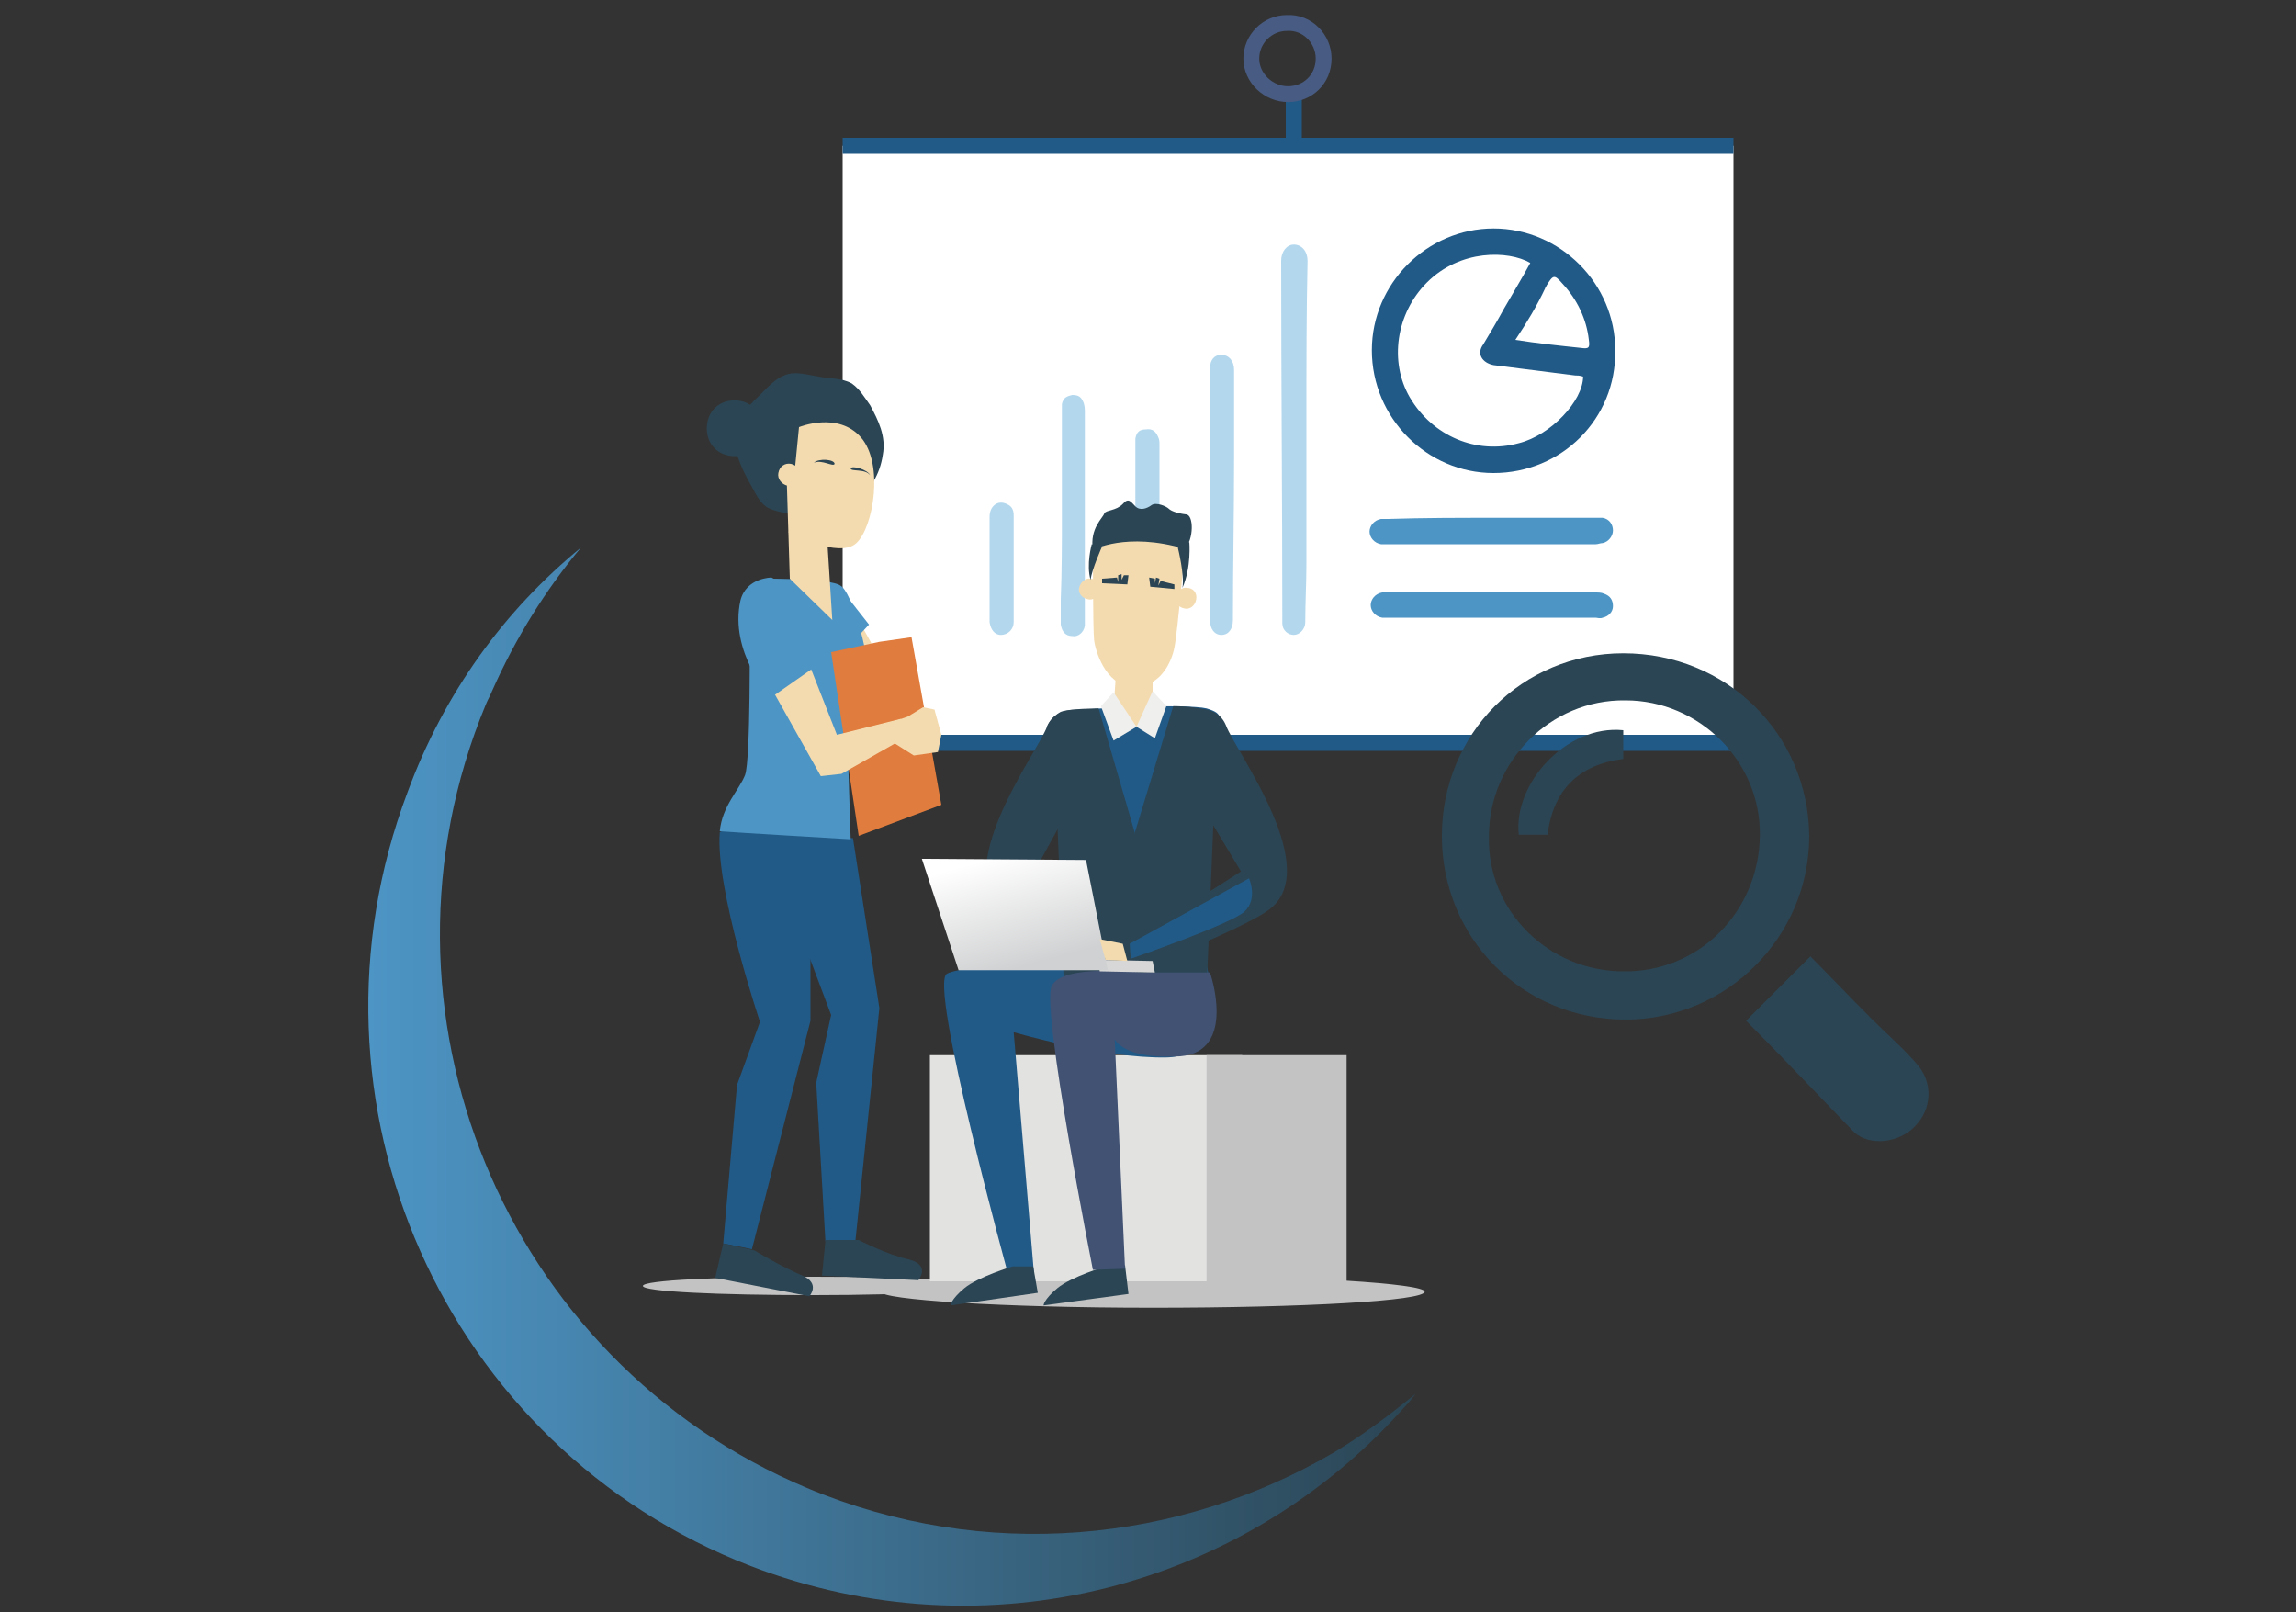 <?xml version="1.0" encoding="utf-8"?>
<!-- Generator: Adobe Illustrator 25.3.1, SVG Export Plug-In . SVG Version: 6.00 Build 0)  -->
<svg version="1.1" id="Calque_1" xmlns="http://www.w3.org/2000/svg" xmlns:xlink="http://www.w3.org/1999/xlink" x="0px" y="0px"
	 viewBox="0 0 200 140.4" style="enable-background:new 0 0 200 140.4;" xml:space="preserve">
<rect x="0" y="0" width="200" height="140.4" fill="#333333" stroke="none"/>
<style type="text/css">
	.st0{fill:#FFFFFF;}
	.st1{fill:#215A87;}
	.st2{fill:none;stroke:#485B82;stroke-width:1.381;stroke-miterlimit:10;}
	.st3{fill:#B3D8EE;}
	.st4{fill:#4D95C5;}
	.st5{fill:#C3C3C3;}
	.st6{fill:#E2E2E1;}
	.st7{fill:#2B4554;}
	.st8{fill:#F4DBAF;}
	.st9{fill:#EFEFEE;}
	.st10{fill:#415273;}
	.st11{fill:#D7D7D7;}
	.st12{clip-path:url(#SVGID_2_);fill:url(#SVGID_3_);}
	.st13{fill:#E07C3E;}
	.st14{clip-path:url(#SVGID_5_);fill:url(#SVGID_6_);}
</style>
<g>
	<g>
		<rect x="73.4" y="12.7" class="st0" width="77.6" height="52"/>
		<rect x="73.4" y="12" class="st1" width="77.6" height="1.4"/>
		<rect x="73.4" y="64" class="st1" width="77.6" height="1.4"/>
		<rect x="112" y="8.2" class="st1" width="1.4" height="4.6"/>
		<path class="st2" d="M115.3,5.1c0,1.8-1.4,3.1-3.1,3.1S109,6.8,109,5.1s1.4-3.1,3.1-3.1C113.9,1.9,115.3,3.4,115.3,5.1z"/>
		<path class="st1" d="M130.1,41.2c-5.8,0-10.6-4.8-10.6-10.7c0-5.8,4.8-10.6,10.6-10.6c5.8,0,10.6,4.8,10.6,10.6
			C140.8,36.5,136,41.2,130.1,41.2 M133.3,22.9c-1.9-1.1-6.1-1.2-9,1.7c-2.7,2.7-3.3,6.9-1.5,10c2,3.4,5.8,5,9.5,4
			c2.8-0.7,5.6-3.7,5.6-5.8c-0.3-0.1-0.5-0.1-0.7-0.1c-2.4-0.3-4.7-0.6-7.1-0.9c-1-0.2-1.5-1-0.9-1.8c0.6-1,1.2-2,1.8-3.1
			C131.8,25.5,132.6,24.2,133.3,22.9 M132,29.6c1.9,0.3,3.8,0.5,5.7,0.7c0.7,0.1,0.8,0,0.7-0.7c-0.2-1.8-1-3.5-2.3-4.9
			c-0.7-0.8-0.8-0.8-1.4,0.2c0,0.1-0.1,0.1-0.1,0.2C133.9,26.6,133,28.1,132,29.6"/>
		<path class="st3" d="M113.8,36.3c0,4.2,0,8.6,0,12.8c0,1.7-0.1,3.4-0.1,5.1c0,0.6-0.5,1.1-1,1.1s-1-0.4-1-1c0-0.1,0-0.2,0-0.3
			c0-10.4-0.1-20.9-0.1-31.3c0-0.8,0.5-1.4,1.1-1.4c0.7,0,1.2,0.6,1.2,1.4C113.8,27.2,113.8,31.8,113.8,36.3"/>
		<path class="st3" d="M107.5,36.7c0,1.1,0,2.1,0,3.2c0,4.7-0.1,9.4-0.1,14.1c0,0.8-0.4,1.3-1,1.3s-1-0.5-1-1.3c0-6.3,0-12.6,0-18.9
			c0-1,0-1.9,0-3c0-0.8,0.4-1.2,1-1.2s1.1,0.5,1.1,1.3C107.5,33.7,107.5,35.2,107.5,36.7L107.5,36.7z"/>
		<path class="st4" d="M130,53.8c-3,0-5.9,0-8.9,0c-0.3,0-0.5,0-0.7,0c-0.6-0.1-1-0.6-1-1.1s0.4-1,1-1.1c0.2,0,0.5,0,0.6,0
			c5.9,0,11.9,0,17.9,0c0.3,0,0.6,0,0.8,0.1c0.6,0.2,0.8,0.6,0.8,1.1s-0.4,0.9-0.9,1c-0.2,0.1-0.5,0-0.6,0
			C136,53.8,133,53.8,130,53.8"/>
		<path class="st4" d="M130,45.1c3,0,6,0,9,0c0.2,0,0.5,0,0.6,0c0.6,0.1,0.9,0.6,0.9,1.1s-0.4,1-0.9,1.1c-0.2,0-0.4,0.1-0.6,0.1
			c-6,0-12.1,0-18.1,0c-0.2,0-0.4,0-0.6,0c-0.6-0.1-1-0.6-1-1.1s0.4-1,1-1.1c0.2,0,0.5,0,0.6,0C124.1,45.1,127,45.1,130,45.1"/>
		<path class="st3" d="M92.5,44.8c0-3,0-6.1,0-9c0-0.2,0-0.5,0-0.6c0.1-0.6,0.5-0.7,0.9-0.8c0.6,0,0.8,0.2,1,0.7
			c0.1,0.3,0.1,0.6,0.1,0.7c0,6.1,0,12.1,0,18.2c0,0.2,0,0.3,0,0.5c-0.1,0.6-0.6,1-1.1,0.9c-0.6,0-0.9-0.4-1-1c0-0.7,0-1.5,0-2.2
			C92.5,49.7,92.5,47.2,92.5,44.8L92.5,44.8z"/>
		<path class="st3" d="M98.9,46.3c0-2.5,0-5,0-7.5c0-0.2,0-0.4,0-0.6c0.1-0.6,0.4-0.8,0.9-0.8c0.6-0.1,0.9,0.2,1.1,0.7
			c0.1,0.2,0.1,0.4,0.1,0.6c0,5.1,0,10.2,0,15.3c0,0.1,0,0.3,0,0.4c-0.1,0.6-0.6,0.9-1,0.9c-0.6,0-0.9-0.4-1-0.9c0-0.6,0-1.2,0-1.8
			C98.9,50.5,98.9,48.5,98.9,46.3"/>
		<path class="st3" d="M86.2,49.5c0-1.5,0-3,0-4.5c0-0.9,0.7-1.5,1.5-1.1c0.5,0.2,0.6,0.6,0.6,1c0,3.1,0,6.2,0,9.3
			c0,0.6-0.5,1.1-1.1,1.1c-0.6,0-0.9-0.5-1-1.1C86.2,52.6,86.2,51.1,86.2,49.5L86.2,49.5z"/>
		<path class="st5" d="M56,112c0,0.5,6.6,0.8,14.9,0.8s14.9-0.4,14.9-0.8c0-0.5-6.7-0.8-14.9-0.8S56,111.5,56,112"/>
		<path class="st5" d="M76.7,112.5c0,0.7,10.6,1.4,23.7,1.4s23.7-0.6,23.7-1.4c0-0.7-10.6-1.4-23.7-1.4S76.7,111.8,76.7,112.5"/>
		<rect x="81" y="91.9" class="st6" width="27.2" height="19.7"/>
		<path class="st1" d="M93.3,84.2c0,0-9.1-0.3-10.8,0.6c-1.7,0.7,5.4,26.5,5.4,26.5h2.2l-1.8-21.4c0,0,7.8,2.3,13.3,2.2
			c5.5-0.1,3.5-8.1,3.5-8.1L99,80L93.3,84.2z"/>
		<path class="st7" d="M90,110.3h-1.8c0,0-3,0.9-4.2,1.9c-1.2,1-1.2,1.5-1.2,1.5l7.6-1.1L90,110.3z"/>
		<rect x="105.1" y="91.9" class="st5" width="12.2" height="19.7"/>
		<path class="st7" d="M98,110.2l-1.7,0.1c0,0-3,0.9-4.2,1.9c-1.2,1-1.2,1.5-1.2,1.5l7.4-1L98,110.2z"/>
		<path class="st7" d="M94.5,61.9c0,0-2.5-0.6-3.3,1.4c-0.8,2.2-8.8,12.8-3.5,16.2c2.2,1.5,5.3-3.1,5.3-3.1L90.6,75l2.2-4L94.5,61.9
			z"/>
		<path class="st1" d="M106.6,63.4l-1.3,6.6l-0.7,14c0,0-5.4,2.6-10.8,0C93.6,82.6,92.2,70,92.2,70s-1.7-7.4,0.2-7.9
			s11.1-0.8,12.7-0.4C106.8,62.2,105.9,62.6,106.6,63.4"/>
		<path class="st8" d="M95.2,47.9c0,0,0,6.8,0.1,7.8c0.1,1,1,3.9,3.2,4.1c2.4,0.2,3.5-1.9,3.8-3.4c0.3-1.5,0.9-8.6,0.9-8.6l-4.3-1.4
			L95.2,47.9z"/>
		<path class="st8" d="M104.2,52.2c-0.1,0.6-0.6,0.9-1,0.8c-0.6-0.1-0.9-0.6-0.8-1c0.1-0.5,0.6-0.9,1-0.8
			C103.9,51.2,104.3,51.6,104.2,52.2"/>
		<path class="st8" d="M95.8,51.4c-0.1,0.6-0.6,0.9-1,0.8c-0.6-0.1-0.9-0.6-0.8-1c0.1-0.5,0.6-0.9,1-0.8
			C95.5,50.4,95.8,50.9,95.8,51.4"/>
		<polygon class="st7" points="100.2,51.1 102.3,51.3 102.3,50.9 101.1,50.6 100.9,51 101,50.4 100.7,50.3 100.6,50.8 100.6,50.4 
			100.1,50.3 		"/>
		<polygon class="st7" points="98.2,50.9 96,50.8 96,50.4 97.3,50.3 97.4,50.7 97.4,50.1 97.7,50 97.7,50.5 97.9,50.1 98.3,50.1 		
			"/>
		<path class="st7" d="M95.2,47.9c0,0,2.9-1.6,8-0.1c0.8-0.8,0.8-3,0.1-3c-0.8-0.1-1.3-0.3-1.5-0.5c-0.2-0.2-1.1-0.6-1.5-0.3
			s-1,0.5-1.4,0.1c-0.4-0.4-0.6-0.8-1.1-0.2c-0.6,0.6-1.4,0.5-1.6,0.8C96.1,45.1,94.9,46,95.2,47.9"/>
		<path class="st7" d="M102.6,47.7c0,0,0.6,2.4,0.4,3.5c0.8-1.8,0.6-4,0.6-4L102.6,47.7z"/>
		<path class="st7" d="M96,47.6c0,0-0.9,2-1,2.9c-0.4-1.3,0.1-3.1,0.1-3.1L96,47.6z"/>
		<polygon class="st8" points="96.2,61.6 99,61.2 101.4,61.5 99,63.3 		"/>
		<polygon class="st8" points="97.2,58.8 97,61.8 100.4,61.9 100.4,58.4 		"/>
		<polygon class="st9" points="97,60.3 99,63.3 97,64.5 95.9,61.5 		"/>
		<polygon class="st9" points="100.4,60.2 99,63.3 100.6,64.3 101.6,61.5 		"/>
		<path class="st7" d="M95.7,61.7l3.2,11c0,0,1.2,12.5-0.2,13.8c-1.3,1.4-6-0.1-6-0.1L92,69.1l-0.8-5.8c0,0,0.3-0.8,1.2-1.3
			C93.2,61.7,95.7,61.7,95.7,61.7"/>
		<path class="st7" d="M102.2,61.5l-3.4,11.2c0,0-0.6,12.2,0.7,13.5c1.4,1.3,5.6,0.1,5.6,0.1l0.7-17.2l0.8-5.8c0,0-0.3-0.8-1.2-1.3
			C104.6,61.5,102.2,61.5,102.2,61.5"/>
		<path class="st7" d="M103.5,61.8c0,0,2.5-0.6,3.3,1.4c0.8,2.2,8.8,12.8,3.5,16.2c-2.2,1.5-10.8,5-10.8,5l-1.4-2.1l10-6.4l-3-5
			L103.5,61.8z"/>
		<path class="st10" d="M99.4,84.7c0,0-6.9-0.8-7.8,1.2c-0.9,2,3.6,24.7,3.6,24.7l2.8-0.1l-0.9-20c0,0,0.7,1.8,5.7,1.5
			c5-0.4,2.6-7.3,2.6-7.3H99.4L99.4,84.7z"/>
		<polygon class="st11" points="95.6,83.6 100.4,83.7 100.6,84.7 95.8,84.6 		"/>
	</g>
	<g>
		<g>
			<g>
				<g>
					<g>
						<g>
							<g>
								<g>
									<g>
										<defs>
											<polygon id="SVGID_1_" points="80.3,74.8 83.5,84.5 96.5,84.5 94.6,74.9 											"/>
										</defs>
										<clipPath id="SVGID_2_">
											<use xlink:href="#SVGID_1_"  style="overflow:visible;"/>
										</clipPath>
										
											<linearGradient id="SVGID_3_" gradientUnits="userSpaceOnUse" x1="-26.438" y1="744.56" x2="-25.515" y2="744.56" gradientTransform="matrix(-2.75 -10.267 -10.267 2.75 7661.49 -2235.024)">
											<stop  offset="0" style="stop-color:#D0D1D2"/>
											<stop  offset="1" style="stop-color:#FFFFFF"/>
										</linearGradient>
										<polygon class="st12" points="81.4,88.5 77.9,75.4 95.4,70.7 98.9,83.8 										"/>
									</g>
								</g>
							</g>
						</g>
					</g>
				</g>
			</g>
		</g>
	</g>
	<polygon class="st8" points="97.8,82.2 95.8,81.8 96.3,83.6 98.2,83.7 	"/>
	<g>
		<path class="st7" d="M103,62.2c0,0,0.9-0.3,2.5,1.1c1.6,1.4,5.7,9.9,5.6,11.1s-1.7,1.6-1.7,1.6l-4.2-5.1l-1.1,6.9l-4.9,1.5
			c0,0-0.3-4,0.3-6.2C100.2,70.8,103,62.2,103,62.2"/>
		<path class="st7" d="M86.6,74.5c0,0,4.8-11.5,6.2-11.7c1.4-0.2,2.5,0,2.5,0s3.1,9,3,10.4c-0.1,1.4,0,7.3,0,7.3l-2.1,1l-1-6.9
			l-2.4-0.1l-0.6-2.9l-1.7,2.7L86.6,74.5z"/>
		<path class="st1" d="M98.4,82.2l10.4-5.7c0,0,0.8,1.8-0.4,2.9c-1.2,1.1-9.9,4.1-9.9,4.1L98.4,82.2z"/>
		<polygon class="st8" points="75,54.4 79.8,63 77.2,64.4 73.5,57.2 		"/>
		<polygon class="st1" points="74.3,73 76.6,87.8 74.5,108.2 71.9,108.1 71.1,94.3 72.4,88.4 66.5,72.7 		"/>
		<path class="st7" d="M71.9,108.1l-0.3,3l8.4,0.4c0,0,1.1-1.3-0.8-1.8c-1.9-0.4-4.4-1.7-4.4-1.7H71.9z"/>
		<path class="st1" d="M70.6,71.5v17.4l-5.1,19.9l-2.5-0.5l1.2-13.8l2-5.5c0,0-3.9-11.6-3.5-16.5C62.8,72.1,70.6,71.5,70.6,71.5"/>
		<path class="st7" d="M63,108.3l-0.7,3l8.2,1.6c0,0,1-1.1-0.6-1.8c-1.7-0.7-4.2-2.2-4.2-2.2L63,108.3z"/>
		<path class="st4" d="M73.2,51c-0.8-0.6-6.1-0.6-6.1-0.6L65.3,55c0,0,0.1,11.2-0.4,12.5c-0.5,1.3-2,2.7-2.2,4.9
			c1.2,0.1,11.4,0.7,11.4,0.7l-0.4-12.3c0,0,1.8-1.1,1.8-2.5C75.7,57,74.2,51.5,73.2,51"/>
		<polygon class="st4" points="73.5,51.6 75.7,54.4 74.3,55.9 		"/>
		<path class="st4" d="M72.9,61l0.6,10.7c0,0-3.8,1.5-5,0C67.3,70.3,72.9,61,72.9,61"/>
		<path class="st1" d="M69.5,74v13.8c0,0-2.4-0.5-3.2-4.8c-0.8-4.3,0-9.5,0-9.5L69.5,74z"/>
		<path class="st1" d="M73.7,77c0,0.2,1.7,10.2,1.7,10.2s-2.2-0.8-2.9-3C71.9,82,73.7,77,73.7,77"/>
		<path class="st7" d="M76.9,39.6c-0.5,3.5-3.6,5.7-7.2,5.3c-1-0.2-2.3-0.3-3-0.8s-1.1-1.6-1.6-2.4c-0.6-1.2-1.2-2.4-1-3.8
			c0.2-1.5,1-2.5,2-3.4c0.6-0.6,1.4-1.5,2.2-1.8c0.9-0.4,1.8-0.1,3,0.1c1,0.2,2,0.1,2.9,0.6c0.7,0.5,1.1,1.2,1.6,1.9
			C76.5,36.6,77.2,38,76.9,39.6"/>
		<path class="st7" d="M66.4,37.7c-0.2,1.3-1.4,2.2-2.8,2c-1.4-0.2-2.2-1.4-2-2.8s1.4-2.2,2.8-2C65.7,35.1,66.6,36.3,66.4,37.7"/>
		<polygon class="st8" points="72.1,47.7 68.5,40.8 68.8,50.4 72.5,54 		"/>
		<path class="st8" d="M68.7,46.4c0,0,4.4,2.3,5.9,0.9c1.5-1.4,2.4-6.9,0.4-9.2c-2-2.3-5.4-0.9-5.4-0.9L68.7,46.4z"/>
		<path class="st7" d="M75.8,41.4c-0.2-0.5-1.6-0.9-1.7-0.6C74.1,41.1,75.4,40.8,75.8,41.4"/>
		<path class="st7" d="M70.9,40.3c0.4-0.4,1.8-0.3,1.8,0.1C72.6,40.7,71.6,40,70.9,40.3"/>
		<path class="st8" d="M69.7,41.5c-0.1,0.6-0.6,0.9-1.1,0.8s-0.9-0.6-0.8-1.1c0.1-0.6,0.6-0.9,1.1-0.8S69.8,41,69.7,41.5"/>
		<polygon class="st13" points="76.6,55.9 79.4,55.5 82,70.1 74.8,72.8 72.4,56.8 		"/>
		<polygon class="st8" points="77.7,64.6 79.6,65.8 81.7,65.5 82,64 81.4,61.8 80.4,61.6 79.1,62.4 77.7,62.9 		"/>
		<polygon class="st8" points="64.7,55.5 71.5,67.6 73.3,67.4 78.4,64.5 78.5,62.6 72.9,64 68.5,52.8 67.1,50.9 65.4,51.8 		"/>
		<path class="st4" d="M64.5,52.3c0.5-2,2.7-2,2.7-2l2.1,1.1l1.8,6.6l-4,2.8C67.1,60.7,63.5,56.8,64.5,52.3"/>
		<path class="st4" d="M70.2,57.7l-3-6.3c0,0-1.8,1.7-1.4,3.5c0.5,1.8,2.3,4.2,2.3,4.2L70.2,57.7z"/>
		<path class="st7" d="M125.6,72.8c0-8.9,7-15.9,15.8-15.9c9,0,16.1,7,16.2,15.9c0,8.8-7.2,16-16,16
			C132.6,88.8,125.6,81.7,125.6,72.8 M141.4,84.6c6.6,0.1,11.8-5.2,11.9-11.8c0.1-6.5-5.3-11.8-11.7-11.8
			c-6.6-0.1-11.9,5.4-11.9,11.8C129.5,79.3,134.9,84.6,141.4,84.6"/>
		<path class="st7" d="M152.1,88.9c1.8-1.8,3.6-3.6,5.6-5.6c1.5,1.5,3.4,3.5,5.4,5.5c1.3,1.3,2.7,2.5,3.9,3.9
			c1.4,1.6,1.3,3.9-0.2,5.4c-1.3,1.4-3.9,1.8-5.3,0.5C158.2,95.2,154.9,91.7,152.1,88.9"/>
		<path class="st7" d="M141.4,63.6v2.5c-3.9,0.5-6.1,2.7-6.6,6.6h-2.5C131.8,68.3,136.4,63.1,141.4,63.6"/>
	</g>
</g>
<g>
	<g>
		<g>
			<g>
				<defs>
					<path id="SVGID_4_" d="M35.5,69c-10.2,27,3.2,57.1,29.9,67.4c20.6,7.9,43,1.8,56.9-13.8c0.4-0.4,0.7-0.8,1-1.2l0,0l0,0
						c-2.2,1.8-4.6,3.6-7.1,5.1c-13.5,7.9-30.4,9.6-45.9,3.1c-26.4-11.1-39-41.6-28-68.2c0.2-0.5,0.4-0.8,0.6-1.3
						c2-4.5,4.6-8.7,7.7-12.4C44,53.1,38.7,60.3,35.5,69"/>
				</defs>
				<clipPath id="SVGID_5_">
					<use xlink:href="#SVGID_4_"  style="overflow:visible;"/>
				</clipPath>
				
					<linearGradient id="SVGID_6_" gradientUnits="userSpaceOnUse" x1="-312.483" y1="493.013" x2="-311.56" y2="493.013" gradientTransform="matrix(98.939 0 0 98.939 30948.744 -48682.352)">
					<stop  offset="0" style="stop-color:#4D95C5"/>
					<stop  offset="1" style="stop-color:#2B4554"/>
				</linearGradient>
				<rect x="25.2" y="47.5" class="st14" width="98.1" height="96.7"/>
			</g>
		</g>
	</g>
</g>
</svg>
